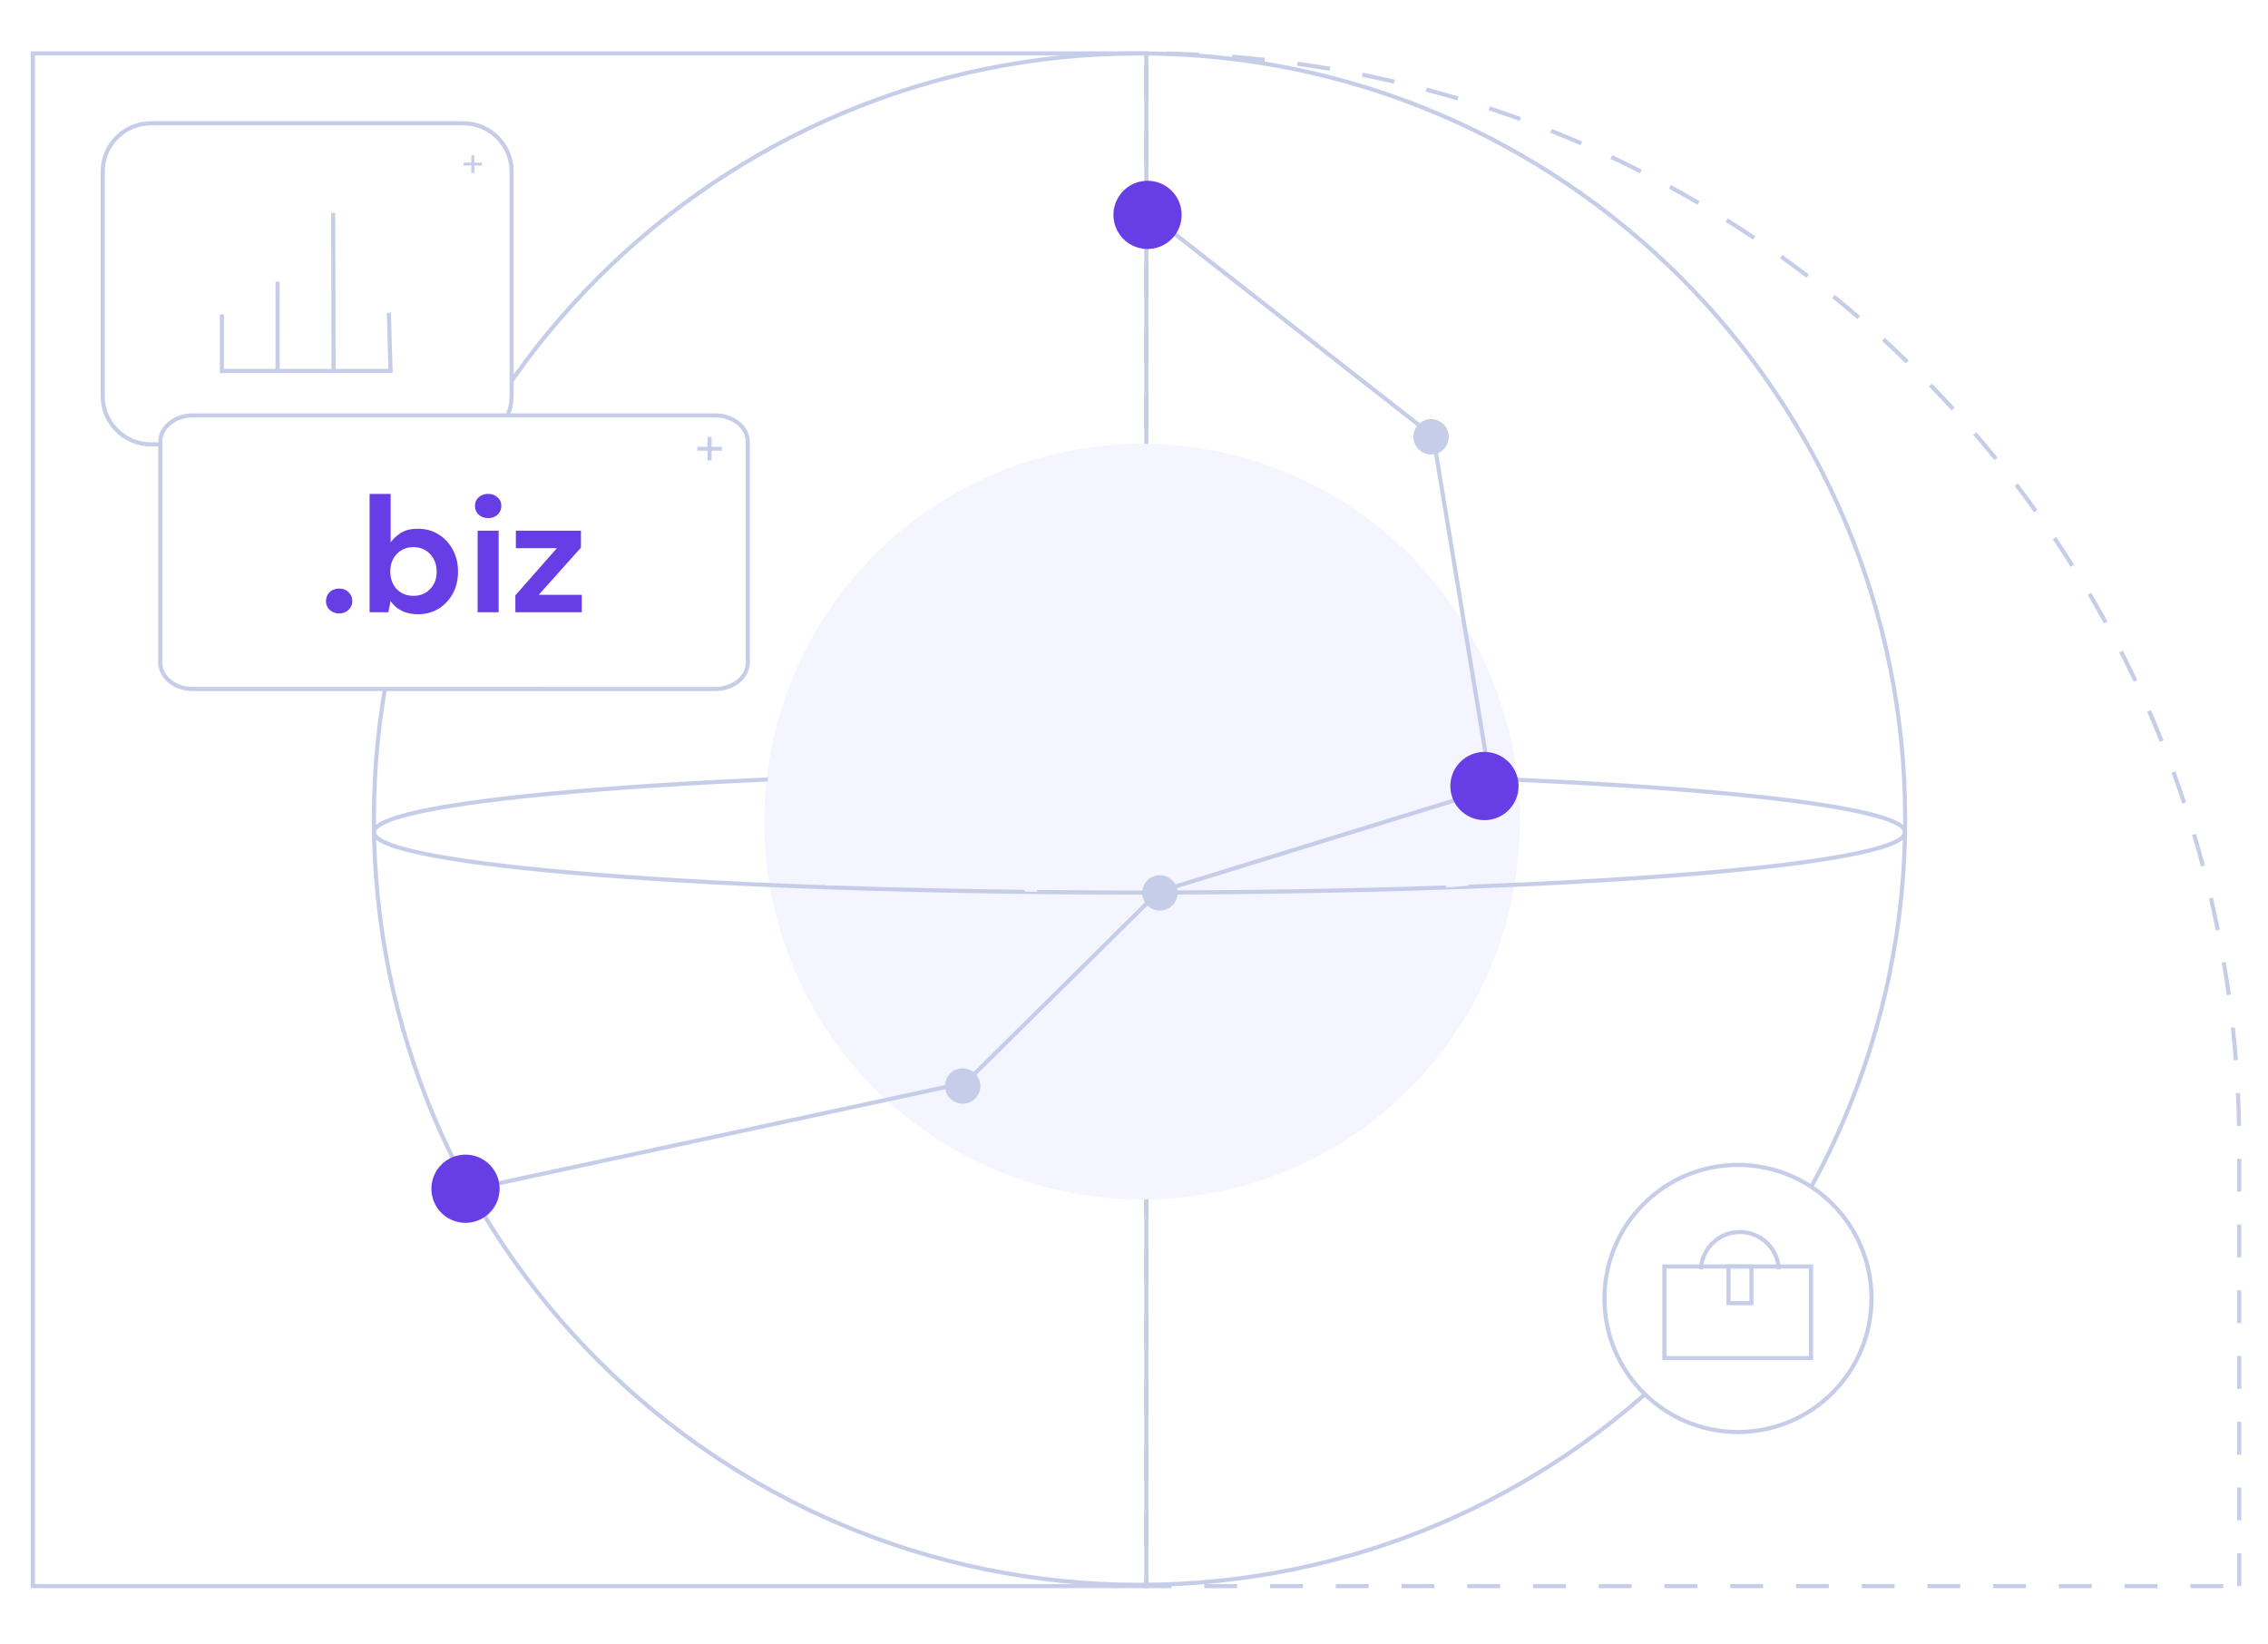 <svg width="552" height="400" fill="none" xmlns="http://www.w3.org/2000/svg"><path fill="#fff" d="M0 0H552V400H0z"/><path d="M545 386V279c0-146.908-119.092-266-266-266v373h266z" stroke="#C5CDE9" stroke-miterlimit="10" stroke-dasharray="8 8"/><path d="M279 13H8v373h271V13z" stroke="#C5CDE9" stroke-miterlimit="10"/><circle cx="277.96" cy="199.96" r="91.96" fill="#F4F5FF"/><path d="M277.346 385.691c102.915 0 186.345-83.43 186.345-186.345C463.691 96.43 380.261 13 277.346 13 174.43 13 91 96.43 91 199.346c0 102.915 83.43 186.345 186.346 186.345z" stroke="#C5CDE9" stroke-miterlimit="10"/><path d="M91 202.536c0-8.104 83.434-14.678 186.346-14.678 102.911 0 186.345 6.574 186.345 14.678 0 8.105-83.434 14.678-186.345 14.678C174.434 217.214 91 210.641 91 202.536z" stroke="#C5CDE9" stroke-miterlimit="10"/><path d="M186.5 193.5l.5-5 18-4 108.5 1.5 55 1v6.5h-182zm18 22H201V213h2.5l1 2.5zm45 1.5l-1-1.5h3.5l.5 1.5h-3zm0 14l6 2 1-1-2-6-5.5 2 .5 3zm57-3l-5.5 1v5.5l9.5-3-4-3.5zm45.5-12v-3l4-.5 1.5 3-5.5.5zm1-15.5l.5-3 1.5.5v6l-2-3.5zM273 277l-.5-.5v-2l5-.5h6v2.5c-2.5 1-8 .5-10.5.5zm11-153.5c-2.5-1-10.667-.833-12.5 0v1l6 2.5 7-1-.5-2.5z" fill="#F4F5FF"/><path d="M114.5 289.44L235 263.5l47-46.5 81-25-14.179-85.827L279 51.5" stroke="#C5CDE9" stroke-miterlimit="10"/><path d="M279.296 60.592a8.296 8.296 0 0 0 8.296-8.296 8.296 8.296 0 1 0-16.592 0 8.296 8.296 0 0 0 8.296 8.296z" fill="#673DE6"/><path d="M234.301 268.603a4.302 4.302 0 1 0 0-8.604 4.302 4.302 0 0 0 0 8.604zm114-158a4.302 4.302 0 1 0 0-8.604 4.302 4.302 0 0 0 0 8.604zm-66 111a4.302 4.302 0 1 0 0-8.604 4.302 4.302 0 0 0 0 8.604z" fill="#C5CDE9"/><path d="M361.296 199.592a8.296 8.296 0 0 0 8.296-8.296 8.296 8.296 0 0 0-8.296-8.296 8.296 8.296 0 0 0-8.296 8.296 8.296 8.296 0 0 0 8.296 8.296z" fill="#673DE6"/><path d="M423 283.5c17.949 0 32.5 14.551 32.5 32.5 0 17.949-14.551 32.5-32.5 32.5-17.949 0-32.5-14.551-32.5-32.5 0-17.949 14.551-32.5 32.5-32.5z" fill="#fff" stroke="#C5CDE9"/><path d="M440.774 308.216h-35.689v22.295h35.689v-22.295z" stroke="#C5CDE9" stroke-miterlimit="10"/><path d="M413.986 308.88a9.488 9.488 0 0 1 16.028-6.423 9.482 9.482 0 0 1 2.924 6.423" stroke="#C5CDE9" stroke-miterlimit="10"/><path d="M426.272 308.216h-5.578v8.922h5.578v-8.922z" stroke="#C5CDE9" stroke-miterlimit="10"/><path d="M112.773 30H36.747C30.259 30 25 35.26 25 41.747V96.4c0 6.488 5.26 11.747 11.747 11.747h76.026c6.487 0 11.747-5.259 11.747-11.747V41.747c0-6.488-5.26-11.747-11.747-11.747z" fill="#fff" stroke="#C5CDE9" stroke-miterlimit="10"/><path d="M94.644 76.112l.404 14.168h-41.04V76.516M67.564 90.28l-.015-21.73m13.63 21.52l-.075-38.259" stroke="#C5CDE9" stroke-miterlimit="10"/><path d="M112.844 40.277v-.694h1.868v-1.78h.733v1.78h1.868v.694h-1.868v1.79h-.733v-1.79h-1.868z" fill="#C5CDE9"/><path d="M174.08 101.092H46.928c-4.378 0-7.928 2.899-7.928 6.476v53.639c0 3.577 3.55 6.476 7.928 6.476H174.08c4.379 0 7.928-2.899 7.928-6.476v-53.639c0-3.577-3.549-6.476-7.928-6.476z" fill="#fff" stroke="#C5CDE9" stroke-miterlimit="10"/><path d="M169.731 109.672v-.926h2.492v-2.375h.979v2.375h2.492v.926h-2.492v2.388h-.979v-2.388h-2.492z" fill="#C5CDE9"/><path d="M82.546 149.28c-.933 0-1.707-.293-2.32-.88a2.89 2.89 0 0 1-.88-2.12c0-.853.293-1.573.88-2.16.613-.587 1.387-.88 2.32-.88.933 0 1.693.293 2.28.88.613.587.92 1.307.92 2.16 0 .827-.307 1.533-.92 2.12-.587.587-1.347.88-2.28.88zm19.169.2c-1.493 0-2.8-.28-3.92-.84a7.068 7.068 0 0 1-2.72-2.36l-.56 2.72h-4.56v-28.8h5.12V132c.64-.88 1.48-1.653 2.52-2.32 1.067-.667 2.44-1 4.12-1 1.867 0 3.534.453 5 1.36 1.467.907 2.627 2.147 3.48 3.72.854 1.573 1.28 3.36 1.28 5.36 0 2-.426 3.787-1.28 5.36-.853 1.547-2.013 2.773-3.48 3.68-1.466.88-3.133 1.32-5 1.32zm-1.08-4.48c1.627 0 2.974-.547 4.04-1.64 1.067-1.093 1.6-2.507 1.6-4.24s-.533-3.16-1.6-4.28c-1.066-1.12-2.413-1.68-4.04-1.68-1.653 0-3.013.56-4.08 1.68-1.04 1.093-1.56 2.507-1.56 4.24s.52 3.16 1.56 4.28c1.067 1.093 2.427 1.64 4.08 1.64zm18.174-18.92c-.933 0-1.706-.28-2.32-.84-.586-.56-.88-1.267-.88-2.12 0-.853.294-1.547.88-2.08.614-.56 1.387-.84 2.32-.84.934 0 1.694.28 2.28.84.614.533.92 1.227.92 2.08s-.306 1.56-.92 2.12c-.586.56-1.346.84-2.28.84zm-2.56 22.92v-19.84h5.12V149h-5.12zm9.184 0v-4.12l10.12-11.48h-10v-4.24h15.84v4.12l-10.28 11.48h10.48V149h-16.16zm-12.137 148.592a8.296 8.296 0 0 0 8.296-8.296 8.296 8.296 0 0 0-8.296-8.296 8.296 8.296 0 0 0-8.296 8.296 8.296 8.296 0 0 0 8.296 8.296z" fill="#673DE6"/></svg>